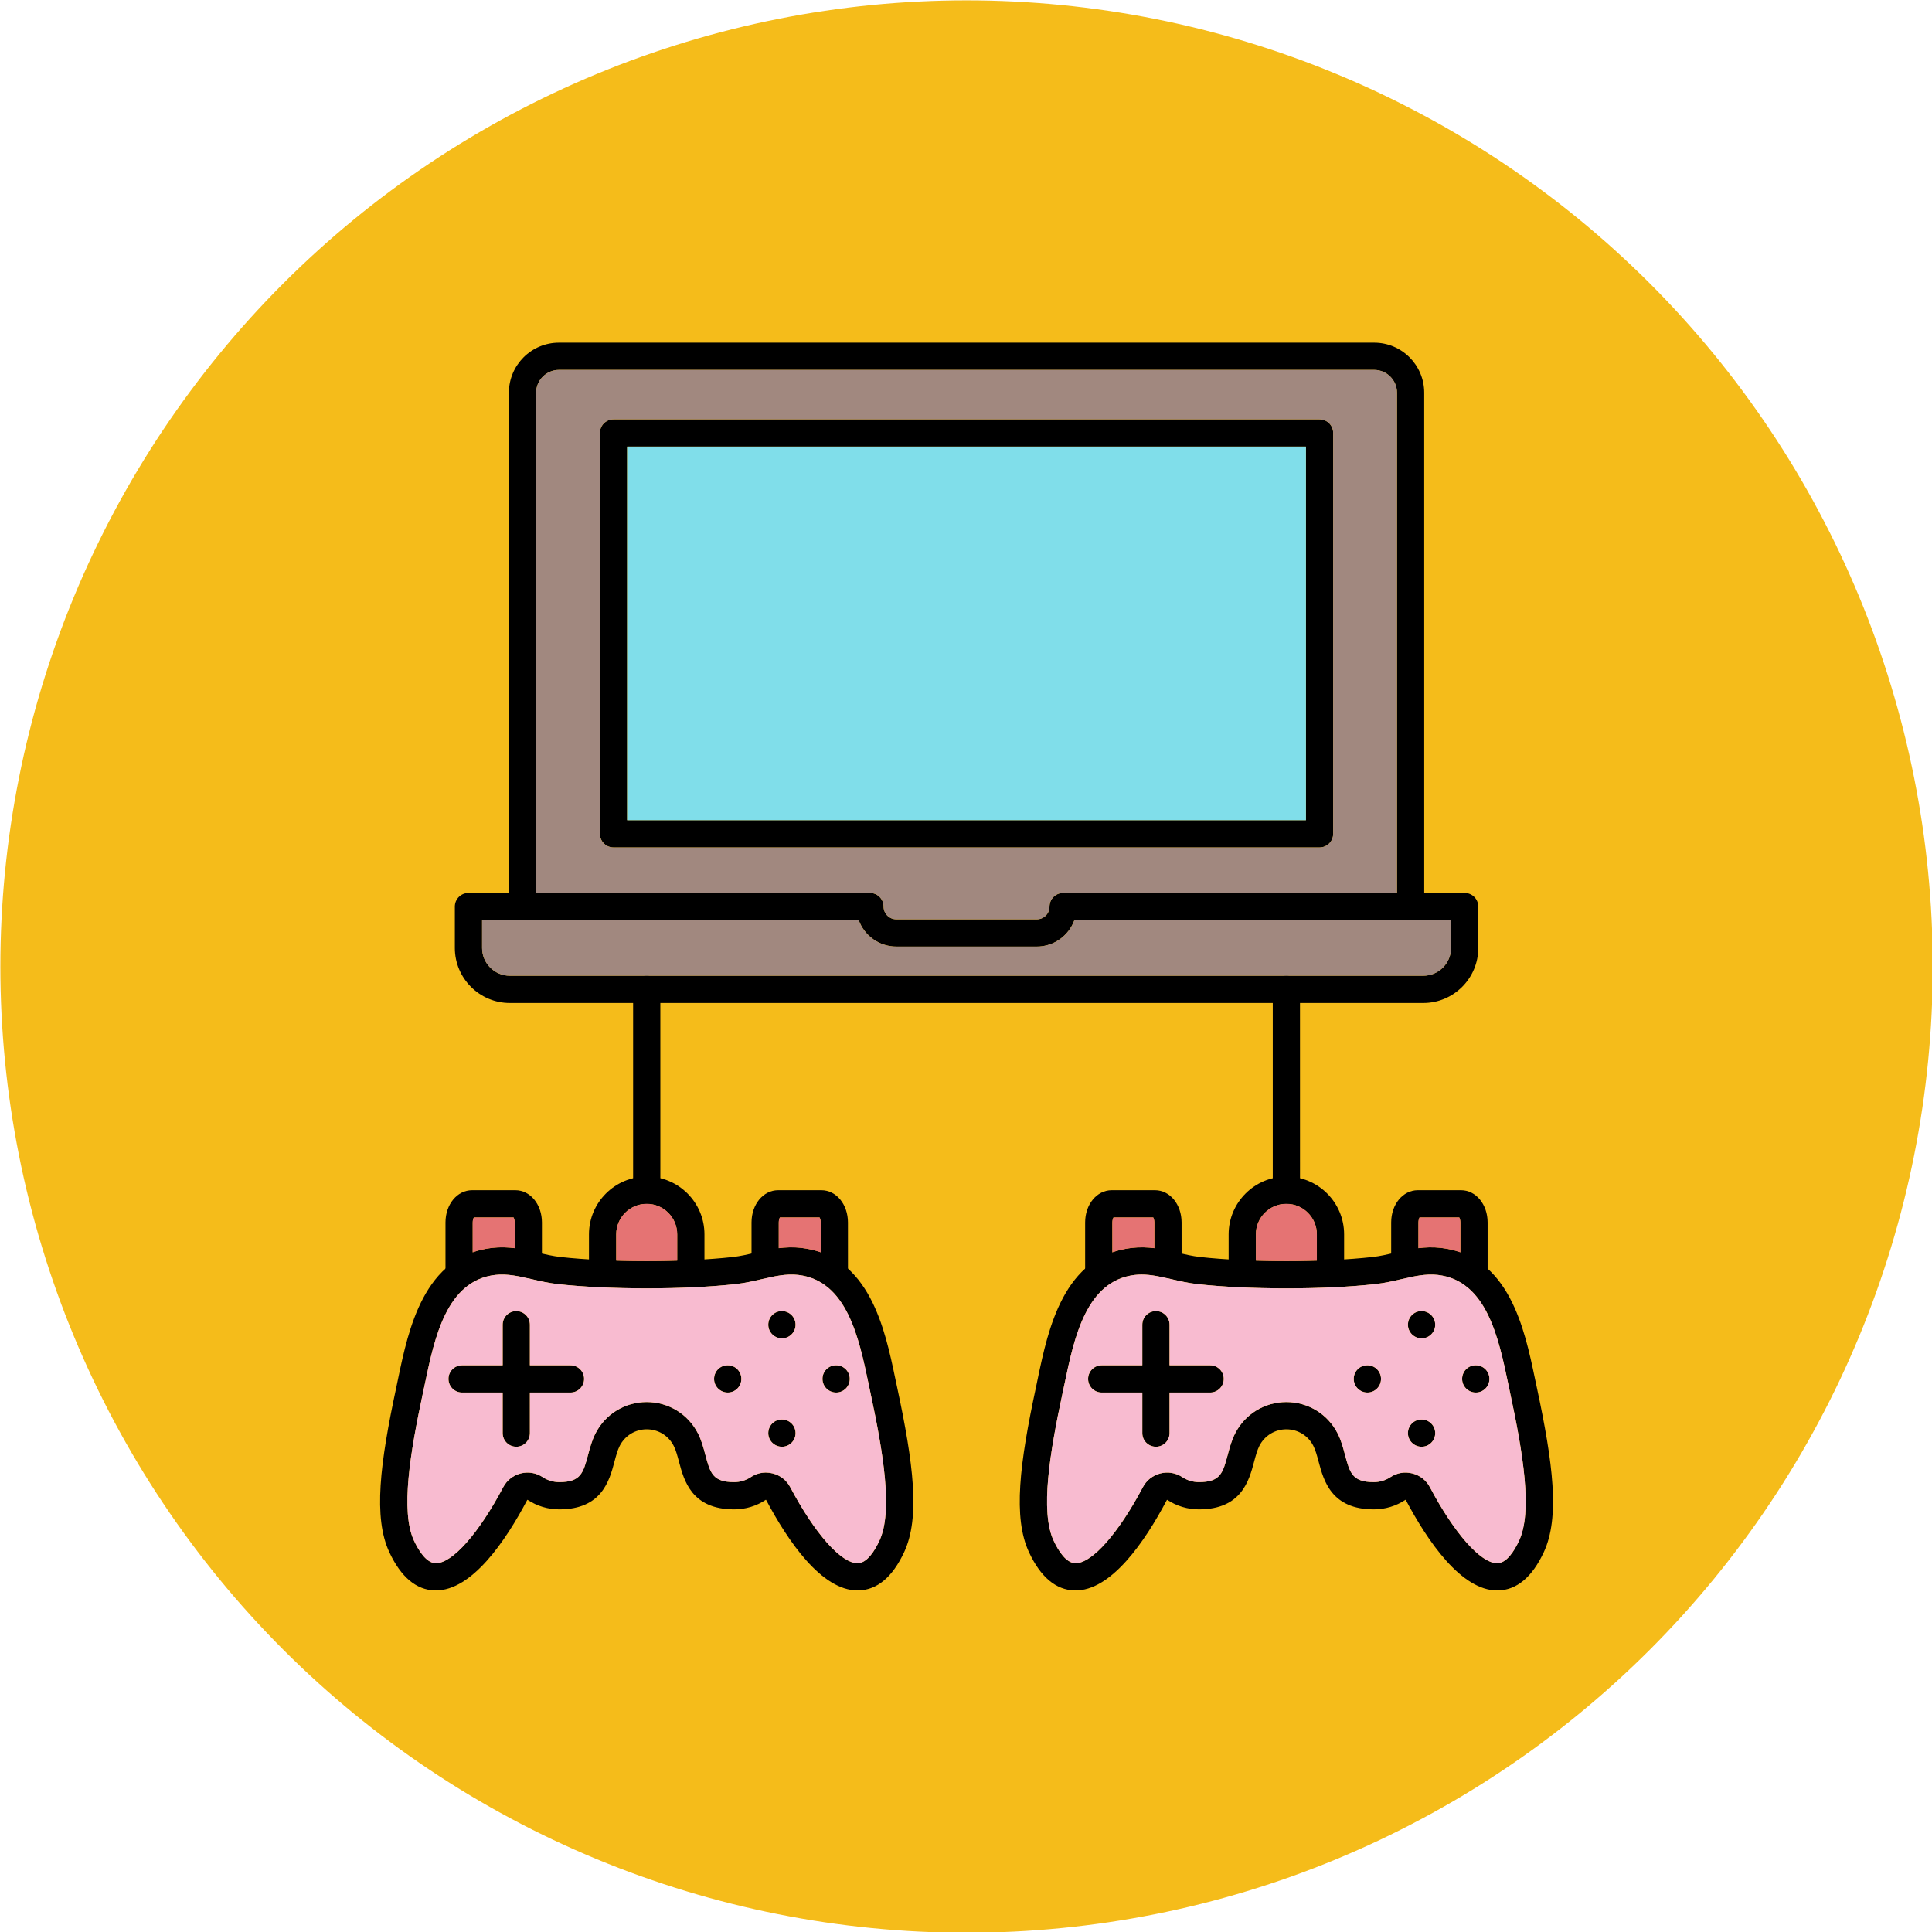 <svg xmlns="http://www.w3.org/2000/svg" xmlns:xlink="http://www.w3.org/1999/xlink" width="500" zoomAndPan="magnify" viewBox="0 0 375 375" height="500" preserveAspectRatio="xMidYMid meet" version="1.2"><g id="61512a1fc2"><path style=" stroke:none;fill-rule:nonzero;fill:#f5bc1a;fill-opacity:1;" d="M 375.145 187.609 C 375.145 190.676 375.07 193.746 374.922 196.809 C 374.77 199.875 374.543 202.938 374.242 205.992 C 373.941 209.043 373.566 212.09 373.117 215.125 C 372.664 218.16 372.141 221.184 371.543 224.195 C 370.945 227.207 370.273 230.199 369.527 233.176 C 368.781 236.152 367.961 239.109 367.07 242.047 C 366.18 244.984 365.219 247.898 364.184 250.789 C 363.148 253.68 362.047 256.539 360.871 259.375 C 359.695 262.211 358.453 265.016 357.141 267.793 C 355.828 270.566 354.449 273.305 353 276.012 C 351.555 278.719 350.043 281.391 348.465 284.023 C 346.887 286.656 345.246 289.246 343.539 291.797 C 341.836 294.352 340.07 296.859 338.238 299.324 C 336.41 301.789 334.523 304.207 332.578 306.582 C 330.629 308.953 328.625 311.277 326.566 313.551 C 324.504 315.824 322.387 318.047 320.219 320.219 C 318.047 322.387 315.824 324.504 313.551 326.566 C 311.277 328.625 308.953 330.629 306.582 332.578 C 304.207 334.523 301.789 336.41 299.324 338.238 C 296.859 340.07 294.352 341.836 291.797 343.539 C 289.246 345.246 286.656 346.887 284.023 348.465 C 281.391 350.043 278.719 351.555 276.012 353 C 273.305 354.449 270.566 355.828 267.793 357.141 C 265.016 358.453 262.211 359.695 259.375 360.871 C 256.539 362.047 253.68 363.148 250.789 364.184 C 247.898 365.219 244.984 366.18 242.047 367.07 C 239.109 367.961 236.152 368.781 233.176 369.527 C 230.199 370.273 227.207 370.945 224.195 371.543 C 221.184 372.141 218.16 372.664 215.125 373.117 C 212.09 373.566 209.043 373.941 205.992 374.242 C 202.938 374.543 199.875 374.77 196.812 374.922 C 193.746 375.07 190.676 375.145 187.609 375.145 C 184.539 375.145 181.473 375.07 178.406 374.922 C 175.34 374.77 172.281 374.543 169.227 374.242 C 166.172 373.941 163.129 373.566 160.09 373.117 C 157.055 372.664 154.031 372.141 151.023 371.543 C 148.012 370.945 145.02 370.273 142.039 369.527 C 139.062 368.781 136.105 367.961 133.168 367.07 C 130.23 366.18 127.32 365.219 124.43 364.184 C 121.539 363.148 118.676 362.047 115.84 360.871 C 113.004 359.695 110.199 358.453 107.426 357.141 C 104.652 355.828 101.91 354.449 99.203 353 C 96.496 351.555 93.828 350.043 91.195 348.465 C 88.562 346.887 85.969 345.246 83.418 343.539 C 80.867 341.836 78.359 340.07 75.891 338.238 C 73.426 336.41 71.008 334.523 68.637 332.578 C 66.262 330.629 63.941 328.625 61.664 326.566 C 59.391 324.504 57.168 322.387 55 320.219 C 52.828 318.047 50.715 315.824 48.652 313.551 C 46.59 311.277 44.586 308.953 42.641 306.582 C 40.691 304.207 38.805 301.789 36.977 299.324 C 35.148 296.859 33.383 294.352 31.676 291.797 C 29.973 289.246 28.328 286.656 26.754 284.023 C 25.176 281.391 23.66 278.719 22.215 276.012 C 20.77 273.305 19.391 270.566 18.078 267.793 C 16.766 265.016 15.52 262.211 14.348 259.375 C 13.172 256.539 12.066 253.68 11.035 250.789 C 10 247.898 9.039 244.984 8.145 242.047 C 7.254 239.109 6.438 236.152 5.691 233.176 C 4.945 230.199 4.273 227.207 3.676 224.195 C 3.074 221.184 2.551 218.16 2.102 215.125 C 1.648 212.09 1.273 209.043 0.973 205.992 C 0.672 202.938 0.449 199.875 0.297 196.812 C 0.145 193.746 0.07 190.676 0.07 187.609 C 0.07 184.539 0.145 181.473 0.297 178.406 C 0.449 175.34 0.672 172.281 0.973 169.227 C 1.273 166.172 1.648 163.129 2.102 160.09 C 2.551 157.055 3.074 154.031 3.676 151.023 C 4.273 148.012 4.945 145.02 5.691 142.039 C 6.438 139.062 7.254 136.105 8.145 133.168 C 9.039 130.23 10 127.32 11.035 124.43 C 12.066 121.539 13.172 118.676 14.348 115.84 C 15.52 113.004 16.766 110.199 18.078 107.426 C 19.391 104.652 20.77 101.91 22.215 99.203 C 23.66 96.496 25.176 93.828 26.754 91.195 C 28.328 88.562 29.973 85.969 31.676 83.418 C 33.383 80.867 35.148 78.359 36.977 75.891 C 38.805 73.426 40.691 71.008 42.641 68.637 C 44.586 66.262 46.59 63.941 48.652 61.664 C 50.715 59.391 52.828 57.168 55 55 C 57.168 52.828 59.391 50.715 61.664 48.652 C 63.941 46.59 66.262 44.586 68.637 42.641 C 71.008 40.691 73.426 38.805 75.891 36.977 C 78.359 35.148 80.867 33.383 83.418 31.676 C 85.969 29.973 88.562 28.328 91.195 26.754 C 93.828 25.176 96.496 23.66 99.203 22.215 C 101.91 20.77 104.652 19.391 107.426 18.078 C 110.199 16.766 113.004 15.52 115.84 14.348 C 118.676 13.172 121.539 12.066 124.43 11.035 C 127.32 10 130.23 9.039 133.168 8.145 C 136.105 7.254 139.062 6.438 142.039 5.691 C 145.02 4.945 148.012 4.273 151.023 3.676 C 154.031 3.074 157.055 2.551 160.09 2.102 C 163.129 1.648 166.172 1.273 169.227 0.973 C 172.281 0.672 175.34 0.449 178.406 0.297 C 181.473 0.145 184.539 0.07 187.609 0.07 C 190.676 0.07 193.746 0.145 196.809 0.297 C 199.875 0.449 202.938 0.672 205.992 0.973 C 209.043 1.273 212.09 1.648 215.125 2.102 C 218.16 2.551 221.184 3.074 224.195 3.676 C 227.207 4.273 230.199 4.945 233.176 5.691 C 236.152 6.438 239.109 7.254 242.047 8.145 C 244.984 9.039 247.898 10 250.789 11.035 C 253.68 12.066 256.539 13.172 259.375 14.348 C 262.211 15.52 265.016 16.766 267.793 18.078 C 270.566 19.391 273.305 20.77 276.012 22.215 C 278.719 23.66 281.391 25.176 284.023 26.754 C 286.656 28.328 289.246 29.973 291.797 31.676 C 294.352 33.383 296.859 35.148 299.324 36.977 C 301.789 38.805 304.207 40.691 306.582 42.641 C 308.953 44.586 311.277 46.59 313.551 48.652 C 315.824 50.715 318.047 52.828 320.219 55 C 322.387 57.168 324.504 59.391 326.566 61.664 C 328.625 63.941 330.629 66.262 332.578 68.637 C 334.523 71.008 336.41 73.426 338.238 75.891 C 340.07 78.359 341.836 80.867 343.539 83.418 C 345.246 85.969 346.887 88.562 348.465 91.195 C 350.043 93.828 351.555 96.496 353 99.203 C 354.449 101.91 355.828 104.652 357.141 107.426 C 358.453 110.199 359.695 113.004 360.871 115.84 C 362.047 118.676 363.148 121.539 364.184 124.43 C 365.219 127.32 366.18 130.23 367.07 133.168 C 367.961 136.105 368.781 139.062 369.527 142.039 C 370.273 145.02 370.945 148.012 371.543 151.023 C 372.141 154.031 372.664 157.055 373.117 160.09 C 373.566 163.129 373.941 166.172 374.242 169.227 C 374.543 172.281 374.77 175.34 374.922 178.406 C 375.07 181.473 375.145 184.539 375.145 187.609 Z M 375.145 187.609 "/><path style=" stroke:none;fill-rule:evenodd;fill:#000000;fill-opacity:1;" d="M 273.797 178.613 C 272.336 178.613 271.152 177.43 271.152 175.969 L 271.152 76.223 C 271.152 73.789 269.168 71.801 266.73 71.801 L 108.492 71.801 C 106.051 71.801 104.066 73.789 104.066 76.223 L 104.066 175.969 C 104.066 177.426 102.883 178.613 101.422 178.613 C 99.965 178.613 98.777 177.43 98.777 175.969 L 98.777 76.223 C 98.777 70.871 103.133 66.512 108.488 66.512 L 266.73 66.512 C 272.086 66.512 276.438 70.871 276.438 76.223 L 276.441 175.969 C 276.441 177.426 275.254 178.613 273.797 178.613 Z M 273.797 178.613 "/><path style=" stroke:none;fill-rule:evenodd;fill:#000000;fill-opacity:1;" d="M 121.73 159.203 L 253.48 159.203 L 253.48 86.684 L 121.73 86.684 Z M 256.125 164.488 L 119.086 164.488 C 117.625 164.488 116.441 163.305 116.441 161.844 L 116.441 84.039 C 116.441 82.578 117.625 81.395 119.086 81.395 L 256.125 81.395 C 257.59 81.395 258.77 82.578 258.77 84.039 L 258.77 161.844 C 258.77 163.305 257.59 164.488 256.125 164.488 Z M 256.125 164.488 "/><path style=" stroke:none;fill-rule:evenodd;fill:#000000;fill-opacity:1;" d="M 93.574 178.613 L 93.574 184.004 C 93.574 186.973 95.992 189.391 98.957 189.391 L 276.254 189.391 C 279.227 189.391 281.645 186.973 281.645 184.004 L 281.645 178.613 L 208.535 178.613 C 207.449 181.59 204.594 183.73 201.242 183.73 L 173.977 183.73 C 170.625 183.73 167.766 181.594 166.68 178.613 Z M 276.254 194.68 L 98.961 194.68 C 93.074 194.68 88.285 189.887 88.285 184.004 L 88.285 175.969 C 88.285 174.508 89.469 173.324 90.93 173.324 L 168.863 173.324 C 170.32 173.324 171.504 174.508 171.504 175.969 C 171.508 177.336 172.613 178.441 173.973 178.441 L 201.246 178.441 C 202.605 178.441 203.711 177.336 203.711 175.969 C 203.711 174.508 204.895 173.324 206.355 173.324 L 284.289 173.324 C 285.75 173.324 286.93 174.508 286.93 175.969 L 286.934 184.004 C 286.934 189.887 282.141 194.68 276.254 194.68 Z M 276.254 194.68 "/><path style=" stroke:none;fill-rule:evenodd;fill:#000000;fill-opacity:1;" d="M 125.531 233.664 C 124.07 233.664 122.887 232.48 122.887 231.02 L 122.887 192.035 C 122.887 190.574 124.07 189.391 125.531 189.391 C 126.992 189.391 128.172 190.574 128.172 192.035 L 128.176 231.02 C 128.176 232.48 126.988 233.664 125.531 233.664 Z M 125.531 233.664 "/><path style=" stroke:none;fill-rule:evenodd;fill:#000000;fill-opacity:1;" d="M 148.652 285.82 C 149.098 285.82 149.543 285.875 149.992 285.992 C 151.469 286.371 152.668 287.316 153.383 288.66 C 158.133 297.641 163.242 303.414 166.438 303.414 C 166.461 303.41 166.48 303.414 166.504 303.414 C 168.305 303.367 169.781 301.012 170.699 299.039 C 173.359 293.355 171.434 281.914 168.965 270.398 C 168.848 269.82 168.719 269.219 168.59 268.605 C 166.719 259.68 164.395 248.559 154.926 247.461 C 152.594 247.191 150.254 247.73 147.777 248.305 C 146.215 248.668 144.594 249.039 142.891 249.23 C 132.992 250.355 118.066 250.355 108.168 249.23 C 106.461 249.035 104.848 248.668 103.281 248.305 C 100.805 247.73 98.465 247.191 96.133 247.461 C 86.664 248.559 84.336 259.68 82.469 268.605 C 82.344 269.219 82.215 269.82 82.086 270.398 C 79.621 281.914 77.703 293.355 80.352 299.039 C 81.281 301.012 82.75 303.367 84.555 303.414 C 84.578 303.41 84.598 303.414 84.621 303.414 C 87.82 303.41 92.926 297.641 97.676 288.66 C 98.387 287.316 99.594 286.371 101.07 285.992 C 102.547 285.617 104.055 285.871 105.324 286.707 C 106.285 287.34 107.398 287.676 108.555 287.676 C 112.734 287.676 113.207 285.898 114.148 282.359 C 114.52 280.984 114.898 279.562 115.586 278.219 C 117.504 274.469 121.316 272.137 125.531 272.137 C 129.742 272.137 133.551 274.469 135.473 278.219 C 136.16 279.562 136.539 280.984 136.902 282.359 C 137.848 285.898 138.32 287.676 142.5 287.676 C 143.66 287.676 144.773 287.34 145.734 286.707 C 146.621 286.121 147.621 285.82 148.652 285.82 Z M 166.445 308.699 C 159.469 308.699 152.961 299.172 148.707 291.137 L 148.645 291.105 C 146.824 292.324 144.699 292.965 142.5 292.965 C 134.254 292.965 132.773 287.402 131.793 283.723 C 131.484 282.562 131.199 281.469 130.762 280.633 C 129.758 278.652 127.75 277.426 125.531 277.426 C 123.312 277.426 121.305 278.652 120.293 280.633 C 119.863 281.469 119.57 282.566 119.262 283.723 C 118.281 287.398 116.801 292.965 108.555 292.965 C 106.363 292.965 104.234 292.324 102.406 291.117 L 102.344 291.125 C 98.102 299.172 91.59 308.699 84.609 308.699 C 84.551 308.699 84.488 308.699 84.422 308.699 C 80.805 308.613 77.824 306.113 75.566 301.273 C 72.43 294.551 73.754 284.051 76.922 269.289 C 77.043 268.719 77.164 268.129 77.289 267.527 C 79.273 258.055 82.27 243.742 95.523 242.211 C 98.762 241.836 101.664 242.504 104.469 243.156 C 105.953 243.496 107.359 243.82 108.762 243.98 C 118.168 245.043 132.895 245.043 142.289 243.98 C 143.703 243.82 145.105 243.496 146.586 243.156 C 149.398 242.504 152.293 241.84 155.531 242.211 C 168.789 243.742 171.781 258.055 173.762 267.527 C 173.891 268.129 174.016 268.719 174.137 269.289 C 177.301 284.051 178.633 294.551 175.492 301.273 C 173.234 306.109 170.254 308.613 166.637 308.699 C 166.57 308.699 166.508 308.699 166.445 308.699 Z M 166.445 308.699 "/><path style=" stroke:none;fill-rule:evenodd;fill:#000000;fill-opacity:1;" d="M 134.09 249.887 C 132.633 249.887 131.445 248.703 131.445 247.242 L 131.445 239.586 C 131.445 236.32 128.789 233.664 125.531 233.664 C 122.262 233.664 119.609 236.32 119.609 239.586 L 119.609 247.242 C 119.609 248.703 118.426 249.887 116.965 249.887 C 115.508 249.887 114.32 248.703 114.32 247.242 L 114.32 239.586 C 114.32 233.406 119.352 228.375 125.531 228.375 C 131.711 228.375 136.734 233.406 136.734 239.586 L 136.734 247.242 C 136.734 248.703 135.547 249.887 134.09 249.887 Z M 134.09 249.887 "/><path style=" stroke:none;fill-rule:evenodd;fill:#000000;fill-opacity:1;" d="M 161.945 250.113 C 160.484 250.113 159.301 248.926 159.301 247.469 L 159.301 237.281 C 159.301 236.832 159.184 236.488 159.078 236.309 L 151.379 236.309 C 151.281 236.488 151.16 236.832 151.16 237.281 L 151.16 245.43 C 151.16 246.891 149.973 248.066 148.516 248.066 C 147.059 248.066 145.871 246.891 145.871 245.43 L 145.871 237.281 C 145.871 233.773 148.141 231.02 151.031 231.02 L 159.43 231.02 C 162.324 231.02 164.586 233.773 164.586 237.281 L 164.59 247.469 C 164.59 248.926 163.402 250.113 161.945 250.113 Z M 161.945 250.113 "/><path style=" stroke:none;fill-rule:evenodd;fill:#000000;fill-opacity:1;" d="M 89.113 250.113 C 87.652 250.113 86.469 248.926 86.469 247.469 L 86.469 237.281 C 86.469 233.773 88.734 231.02 91.633 231.02 L 100.027 231.02 C 102.922 231.02 105.188 233.773 105.188 237.281 L 105.188 245.43 C 105.188 246.891 104.004 248.066 102.543 248.066 C 101.086 248.066 99.902 246.891 99.902 245.43 L 99.902 237.281 C 99.902 236.832 99.781 236.488 99.68 236.309 L 91.977 236.309 C 91.875 236.488 91.754 236.832 91.754 237.281 L 91.758 247.469 C 91.758 248.926 90.57 250.113 89.113 250.113 Z M 89.113 250.113 "/><path style=" stroke:none;fill-rule:evenodd;fill:#000000;fill-opacity:1;" d="M 100.211 280.812 C 98.75 280.812 97.566 279.629 97.566 278.168 L 97.566 257.129 C 97.566 255.668 98.75 254.484 100.211 254.484 C 101.672 254.484 102.852 255.668 102.852 257.129 L 102.852 278.168 C 102.852 279.629 101.668 280.812 100.211 280.812 Z M 100.211 280.812 "/><path style=" stroke:none;fill-rule:evenodd;fill:#000000;fill-opacity:1;" d="M 110.73 270.293 L 89.691 270.293 C 88.23 270.293 87.047 269.109 87.047 267.648 C 87.047 266.188 88.23 265.004 89.688 265.004 L 110.73 265.004 C 112.191 265.004 113.375 266.188 113.375 267.648 C 113.375 269.109 112.188 270.293 110.73 270.293 Z M 110.73 270.293 "/><path style=" stroke:none;fill-rule:evenodd;fill:#000000;fill-opacity:1;" d="M 162.297 270.293 C 160.84 270.293 159.641 269.109 159.641 267.648 C 159.641 266.188 160.809 265.004 162.27 265.004 L 162.297 265.004 C 163.754 265.004 164.941 266.188 164.941 267.648 C 164.941 269.109 163.754 270.293 162.297 270.293 Z M 162.297 270.293 "/><path style=" stroke:none;fill-rule:evenodd;fill:#000000;fill-opacity:1;" d="M 151.777 280.812 C 150.316 280.812 149.121 279.629 149.121 278.168 C 149.121 276.711 150.289 275.527 151.746 275.527 L 151.777 275.527 C 153.238 275.527 154.418 276.711 154.418 278.168 C 154.422 279.629 153.234 280.812 151.777 280.812 Z M 151.777 280.812 "/><path style=" stroke:none;fill-rule:evenodd;fill:#000000;fill-opacity:1;" d="M 141.258 270.293 C 139.797 270.293 138.602 269.109 138.602 267.648 C 138.602 266.188 139.77 265.004 141.227 265.004 L 141.258 265.004 C 142.719 265.004 143.898 266.188 143.898 267.648 C 143.898 269.109 142.715 270.293 141.258 270.293 Z M 141.258 270.293 "/><path style=" stroke:none;fill-rule:evenodd;fill:#000000;fill-opacity:1;" d="M 151.777 259.773 C 150.316 259.773 149.121 258.59 149.121 257.129 C 149.121 255.672 150.289 254.484 151.746 254.484 L 151.777 254.484 C 153.238 254.484 154.418 255.672 154.418 257.129 C 154.422 258.59 153.234 259.773 151.777 259.773 Z M 151.777 259.773 "/><path style=" stroke:none;fill-rule:evenodd;fill:#000000;fill-opacity:1;" d="M 221.57 247.391 C 221.137 247.391 220.715 247.414 220.289 247.465 C 210.82 248.559 208.492 259.676 206.625 268.609 C 206.5 269.219 206.371 269.82 206.242 270.398 C 203.777 281.914 201.859 293.355 204.508 299.039 C 205.438 301.012 206.91 303.371 208.711 303.414 C 208.734 303.414 208.754 303.414 208.777 303.414 C 211.969 303.414 217.086 297.641 221.832 288.664 C 222.543 287.32 223.75 286.371 225.227 285.992 C 226.699 285.617 228.211 285.871 229.484 286.707 C 230.441 287.34 231.559 287.676 232.711 287.676 C 236.891 287.676 237.363 285.898 238.305 282.363 C 238.676 280.984 239.055 279.562 239.742 278.219 C 241.66 274.469 245.473 272.141 249.688 272.141 C 253.898 272.141 257.707 274.469 259.629 278.219 C 260.316 279.562 260.691 280.984 261.059 282.363 C 262.004 285.902 262.477 287.676 266.656 287.676 C 267.816 287.676 268.93 287.34 269.891 286.707 C 271.16 285.871 272.664 285.617 274.148 285.992 C 275.625 286.371 276.824 287.32 277.539 288.664 C 282.289 297.641 287.398 303.414 290.594 303.414 C 290.617 303.414 290.637 303.414 290.66 303.414 C 292.461 303.371 293.938 301.012 294.855 299.039 C 297.516 293.355 295.59 281.914 293.121 270.398 C 293.004 269.82 292.875 269.219 292.746 268.609 C 290.875 259.676 288.551 248.559 279.082 247.465 C 276.754 247.191 274.41 247.734 271.934 248.305 C 270.371 248.668 268.75 249.039 267.043 249.23 C 257.148 250.355 242.223 250.355 232.324 249.23 C 230.617 249.039 229.004 248.668 227.438 248.305 C 225.414 247.836 223.48 247.391 221.57 247.391 Z M 290.602 308.703 C 283.629 308.703 277.117 299.172 272.863 291.137 L 272.801 291.109 C 270.98 292.324 268.855 292.965 266.656 292.965 C 258.418 292.965 256.934 287.402 255.949 283.723 C 255.641 282.566 255.348 281.469 254.918 280.633 C 253.914 278.656 251.902 277.426 249.688 277.426 C 247.469 277.426 245.461 278.656 244.449 280.633 C 244.02 281.469 243.727 282.566 243.418 283.723 C 242.438 287.402 240.957 292.965 232.711 292.965 C 230.52 292.965 228.391 292.324 226.562 291.121 L 226.5 291.125 C 222.219 299.242 215.645 308.863 208.578 308.703 C 204.961 308.613 201.98 306.113 199.723 301.277 C 196.586 294.551 197.91 284.055 201.078 269.293 C 201.199 268.719 201.32 268.129 201.445 267.527 C 203.43 258.055 206.426 243.746 219.68 242.215 C 222.922 241.84 225.82 242.504 228.625 243.156 C 230.109 243.496 231.516 243.824 232.918 243.98 C 242.324 245.043 257.051 245.047 266.445 243.98 C 267.855 243.824 269.262 243.496 270.742 243.156 C 273.555 242.504 276.449 241.84 279.688 242.215 C 292.941 243.746 295.938 258.055 297.918 267.527 C 298.047 268.129 298.172 268.719 298.293 269.293 C 301.457 284.055 302.789 294.551 299.648 301.277 C 297.391 306.113 294.41 308.613 290.793 308.703 C 290.727 308.703 290.664 308.703 290.602 308.703 Z M 290.602 308.703 "/><path style=" stroke:none;fill-rule:evenodd;fill:#000000;fill-opacity:1;" d="M 258.246 249.887 C 256.789 249.887 255.602 248.703 255.602 247.242 L 255.602 239.586 C 255.602 236.32 252.945 233.664 249.688 233.664 C 246.418 233.664 243.766 236.32 243.766 239.586 L 243.766 247.242 C 243.766 248.703 242.578 249.887 241.121 249.887 C 239.664 249.887 238.477 248.703 238.477 247.242 L 238.477 239.586 C 238.477 233.406 243.504 228.375 249.688 228.375 C 255.867 228.375 260.891 233.406 260.891 239.586 L 260.891 247.242 C 260.891 248.703 259.703 249.887 258.246 249.887 Z M 258.246 249.887 "/><path style=" stroke:none;fill-rule:evenodd;fill:#000000;fill-opacity:1;" d="M 286.102 250.113 C 284.641 250.113 283.457 248.926 283.457 247.469 L 283.457 237.281 C 283.457 236.832 283.34 236.488 283.238 236.309 L 275.535 236.309 C 275.438 236.488 275.316 236.832 275.316 237.281 L 275.316 245.43 C 275.316 246.891 274.133 248.066 272.672 248.066 C 271.215 248.066 270.027 246.891 270.027 245.43 L 270.027 237.281 C 270.027 233.773 272.297 231.02 275.188 231.02 L 283.586 231.02 C 286.48 231.02 288.746 233.773 288.746 237.281 L 288.746 247.469 C 288.746 248.926 287.559 250.113 286.102 250.113 Z M 286.102 250.113 "/><path style=" stroke:none;fill-rule:evenodd;fill:#000000;fill-opacity:1;" d="M 213.27 250.113 C 211.809 250.113 210.625 248.926 210.625 247.469 L 210.625 237.281 C 210.625 233.773 212.891 231.02 215.785 231.02 L 224.18 231.02 C 227.078 231.02 229.344 233.773 229.344 237.281 L 229.348 245.43 C 229.348 246.891 228.16 248.066 226.703 248.066 C 225.242 248.066 224.059 246.891 224.059 245.43 L 224.059 237.281 C 224.059 236.832 223.938 236.488 223.836 236.309 L 216.133 236.309 C 216.031 236.488 215.91 236.832 215.91 237.281 L 215.914 247.469 C 215.914 248.926 214.727 250.113 213.27 250.113 Z M 213.27 250.113 "/><path style=" stroke:none;fill-rule:evenodd;fill:#000000;fill-opacity:1;" d="M 224.367 280.812 C 222.91 280.812 221.723 279.629 221.723 278.168 L 221.723 257.129 C 221.723 255.668 222.906 254.484 224.367 254.484 C 225.828 254.484 227.012 255.668 227.012 257.129 L 227.012 278.168 C 227.012 279.629 225.828 280.812 224.367 280.812 Z M 224.367 280.812 "/><path style=" stroke:none;fill-rule:evenodd;fill:#000000;fill-opacity:1;" d="M 234.887 270.293 L 213.848 270.293 C 212.387 270.293 211.203 269.109 211.203 267.648 C 211.203 266.188 212.387 265.004 213.848 265.004 L 234.887 265.004 C 236.348 265.004 237.531 266.188 237.531 267.648 C 237.531 269.109 236.348 270.293 234.887 270.293 Z M 234.887 270.293 "/><path style=" stroke:none;fill-rule:evenodd;fill:#000000;fill-opacity:1;" d="M 286.457 270.293 C 284.996 270.293 283.797 269.109 283.797 267.648 C 283.797 266.188 284.965 265.004 286.426 265.004 L 286.457 265.004 C 287.914 265.004 289.098 266.188 289.098 267.648 C 289.098 269.109 287.914 270.293 286.457 270.293 Z M 286.457 270.293 "/><path style=" stroke:none;fill-rule:evenodd;fill:#000000;fill-opacity:1;" d="M 275.934 280.812 C 274.473 280.812 273.277 279.629 273.277 278.168 C 273.277 276.711 274.445 275.527 275.902 275.527 L 275.934 275.527 C 277.391 275.527 278.574 276.711 278.574 278.168 C 278.578 279.629 277.391 280.812 275.934 280.812 Z M 275.934 280.812 "/><path style=" stroke:none;fill-rule:evenodd;fill:#000000;fill-opacity:1;" d="M 265.414 270.293 C 263.953 270.293 262.758 269.109 262.758 267.648 C 262.758 266.188 263.922 265.004 265.383 265.004 L 265.414 265.004 C 266.871 265.004 268.055 266.188 268.055 267.648 C 268.055 269.109 266.871 270.293 265.414 270.293 Z M 265.414 270.293 "/><path style=" stroke:none;fill-rule:evenodd;fill:#000000;fill-opacity:1;" d="M 275.934 259.773 C 274.473 259.773 273.277 258.59 273.277 257.129 C 273.277 255.672 274.445 254.484 275.902 254.484 L 275.934 254.484 C 277.391 254.484 278.574 255.672 278.574 257.129 C 278.578 258.59 277.391 259.773 275.934 259.773 Z M 275.934 259.773 "/><path style=" stroke:none;fill-rule:evenodd;fill:#000000;fill-opacity:1;" d="M 249.688 233.664 C 248.227 233.664 247.043 232.48 247.043 231.02 L 247.043 192.035 C 247.043 190.574 248.227 189.391 249.688 189.391 C 251.145 189.391 252.328 190.574 252.328 192.035 L 252.332 231.02 C 252.332 232.48 251.145 233.664 249.688 233.664 Z M 249.688 233.664 "/><path style=" stroke:none;fill-rule:evenodd;fill:#80deea;fill-opacity:1;" d="M 121.73 86.684 L 253.48 86.684 L 253.48 159.203 L 121.73 159.203 Z M 121.73 86.684 "/><path style=" stroke:none;fill-rule:evenodd;fill:#a1887f;fill-opacity:1;" d="M 119.086 81.395 L 256.125 81.395 C 257.59 81.395 258.77 82.578 258.77 84.039 L 258.77 161.844 C 258.77 163.305 257.59 164.488 256.125 164.488 L 119.086 164.488 C 117.625 164.488 116.441 163.305 116.441 161.844 L 116.441 84.039 C 116.441 82.578 117.625 81.395 119.086 81.395 Z M 206.355 173.324 L 271.152 173.324 L 271.152 76.223 C 271.152 73.789 269.168 71.801 266.727 71.801 L 108.488 71.801 C 106.047 71.801 104.066 73.789 104.066 76.223 L 104.066 173.324 L 168.863 173.324 C 170.32 173.324 171.504 174.508 171.504 175.969 C 171.508 177.336 172.613 178.441 173.973 178.441 L 201.246 178.441 C 202.605 178.441 203.711 177.336 203.711 175.969 C 203.711 174.508 204.895 173.324 206.355 173.324 Z M 206.355 173.324 "/><path style=" stroke:none;fill-rule:evenodd;fill:#a1887f;fill-opacity:1;" d="M 166.68 178.613 L 101.449 178.613 C 101.438 178.613 101.43 178.613 101.422 178.613 C 101.41 178.613 101.402 178.613 101.395 178.613 L 93.574 178.613 L 93.574 184.004 C 93.574 186.973 95.992 189.391 98.957 189.391 L 276.254 189.391 C 279.227 189.391 281.645 186.973 281.645 184.004 L 281.645 178.613 L 208.535 178.613 C 207.449 181.59 204.594 183.73 201.242 183.73 L 173.977 183.73 C 170.625 183.73 167.766 181.594 166.68 178.613 Z M 166.68 178.613 "/><path style=" stroke:none;fill-rule:evenodd;fill:#e57373;fill-opacity:1;" d="M 131.445 239.586 C 131.445 236.32 128.789 233.664 125.531 233.664 C 122.262 233.664 119.609 236.32 119.609 239.586 L 119.609 244.691 C 123.492 244.809 127.562 244.809 131.445 244.691 Z M 131.445 239.586 "/><path style=" stroke:none;fill-rule:evenodd;fill:#e57373;fill-opacity:1;" d="M 99.902 242.266 L 99.902 237.281 C 99.902 236.832 99.781 236.488 99.68 236.309 L 91.977 236.309 C 91.875 236.488 91.754 236.832 91.754 237.285 L 91.754 243.07 C 92.91 242.66 94.16 242.371 95.523 242.211 C 97.047 242.035 98.5 242.09 99.902 242.266 Z M 99.902 242.266 "/><path style=" stroke:none;fill-rule:evenodd;fill:#e57373;fill-opacity:1;" d="M 151.16 237.285 L 151.16 242.266 C 152.559 242.094 154.008 242.039 155.531 242.215 C 156.895 242.371 158.145 242.664 159.301 243.07 L 159.301 237.285 C 159.301 236.832 159.184 236.492 159.078 236.309 L 151.379 236.309 C 151.281 236.492 151.16 236.832 151.16 237.285 Z M 151.16 237.285 "/><path style=" stroke:none;fill-rule:evenodd;fill:#f8bbd0;fill-opacity:1;" d="M 142.891 249.23 C 132.992 250.352 118.066 250.352 108.168 249.23 C 106.461 249.035 104.848 248.668 103.281 248.305 C 100.805 247.73 98.465 247.191 96.133 247.461 C 86.664 248.559 84.336 259.68 82.469 268.605 C 82.344 269.219 82.215 269.82 82.086 270.398 C 79.621 281.914 77.703 293.355 80.352 299.039 C 81.281 301.012 82.75 303.367 84.555 303.414 C 84.578 303.414 84.598 303.414 84.621 303.414 C 87.816 303.414 92.926 297.641 97.676 288.66 C 98.387 287.316 99.594 286.371 101.066 285.992 C 102.547 285.617 104.055 285.871 105.324 286.707 C 106.285 287.34 107.398 287.676 108.555 287.676 C 112.734 287.676 113.207 285.898 114.148 282.359 C 114.52 280.984 114.898 279.562 115.586 278.219 C 117.504 274.469 121.316 272.137 125.531 272.137 C 129.742 272.137 133.551 274.469 135.473 278.219 C 136.16 279.562 136.539 280.984 136.902 282.359 C 137.848 285.898 138.32 287.676 142.5 287.676 C 143.66 287.676 144.773 287.34 145.734 286.707 C 146.621 286.121 147.621 285.82 148.652 285.82 C 149.098 285.82 149.543 285.875 149.992 285.992 C 151.469 286.371 152.668 287.316 153.383 288.66 C 158.133 297.641 163.242 303.414 166.438 303.414 C 166.461 303.414 166.48 303.414 166.504 303.414 C 168.305 303.367 169.781 301.012 170.699 299.039 C 173.359 293.355 171.434 281.914 168.965 270.398 C 168.848 269.82 168.719 269.219 168.59 268.605 C 166.719 259.68 164.395 248.559 154.926 247.461 C 152.594 247.191 150.254 247.73 147.777 248.305 C 146.215 248.668 144.594 249.035 142.891 249.23 Z M 151.777 259.773 C 150.316 259.773 149.121 258.59 149.121 257.129 C 149.121 255.668 150.289 254.484 151.746 254.484 L 151.777 254.484 C 153.234 254.484 154.418 255.668 154.418 257.129 C 154.422 258.59 153.234 259.773 151.777 259.773 Z M 110.73 265.004 C 112.191 265.004 113.375 266.188 113.375 267.648 C 113.375 269.109 112.188 270.293 110.73 270.293 L 102.852 270.293 L 102.855 278.168 C 102.855 279.629 101.668 280.812 100.211 280.812 C 98.75 280.812 97.566 279.629 97.566 278.168 L 97.566 270.293 L 89.691 270.293 C 88.23 270.293 87.047 269.109 87.047 267.648 C 87.047 266.188 88.23 265.004 89.688 265.004 L 97.566 265.004 L 97.566 257.129 C 97.566 255.668 98.75 254.484 100.211 254.484 C 101.672 254.484 102.852 255.668 102.852 257.129 L 102.852 265.004 Z M 162.297 270.293 C 160.84 270.293 159.641 269.109 159.641 267.648 C 159.641 266.188 160.809 265.004 162.27 265.004 L 162.297 265.004 C 163.754 265.004 164.941 266.188 164.941 267.648 C 164.941 269.109 163.754 270.293 162.297 270.293 Z M 141.258 270.293 C 139.797 270.293 138.602 269.109 138.602 267.648 C 138.602 266.188 139.77 265.004 141.227 265.004 L 141.258 265.004 C 142.719 265.004 143.898 266.188 143.898 267.648 C 143.898 269.109 142.715 270.293 141.258 270.293 Z M 151.777 280.812 C 150.316 280.812 149.121 279.629 149.121 278.168 C 149.121 276.711 150.289 275.523 151.746 275.523 L 151.777 275.523 C 153.234 275.523 154.418 276.711 154.418 278.168 C 154.422 279.629 153.234 280.812 151.777 280.812 Z M 151.777 280.812 "/><path style=" stroke:none;fill-rule:evenodd;fill:#f8bbd0;fill-opacity:1;" d="M 227.008 257.129 L 227.008 265.004 L 234.887 265.004 C 236.348 265.004 237.531 266.188 237.531 267.648 C 237.531 269.109 236.344 270.293 234.887 270.293 L 227.008 270.293 L 227.008 278.168 C 227.008 279.629 225.824 280.812 224.367 280.812 C 222.906 280.812 221.723 279.629 221.723 278.168 L 221.723 270.293 L 213.844 270.293 C 212.387 270.293 211.199 269.109 211.199 267.648 C 211.203 266.188 212.387 265.004 213.844 265.004 L 221.723 265.004 L 221.723 257.129 C 221.723 255.668 222.906 254.484 224.363 254.484 C 225.828 254.484 227.008 255.668 227.008 257.129 Z M 220.289 247.461 C 210.82 248.559 208.492 259.672 206.625 268.605 C 206.5 269.219 206.371 269.82 206.242 270.398 C 203.777 281.914 201.859 293.355 204.508 299.039 C 205.434 301.012 206.91 303.367 208.711 303.414 C 208.734 303.414 208.754 303.414 208.777 303.414 C 211.969 303.414 217.082 297.641 221.832 288.66 C 222.543 287.316 223.75 286.371 225.223 285.992 C 226.695 285.617 228.211 285.871 229.48 286.707 C 230.441 287.34 231.559 287.676 232.711 287.676 C 236.891 287.676 237.363 285.898 238.305 282.359 C 238.676 280.984 239.055 279.562 239.742 278.219 C 241.66 274.469 245.473 272.137 249.684 272.137 C 253.898 272.137 257.707 274.469 259.629 278.219 C 260.316 279.562 260.691 280.984 261.059 282.359 C 262.004 285.902 262.477 287.676 266.656 287.676 C 267.812 287.676 268.93 287.34 269.891 286.707 C 271.156 285.871 272.664 285.617 274.145 285.992 C 275.625 286.371 276.824 287.316 277.539 288.66 C 282.289 297.641 287.398 303.414 290.594 303.414 C 290.617 303.414 290.637 303.414 290.66 303.414 C 292.461 303.367 293.938 301.012 294.855 299.039 C 297.512 293.355 295.59 281.914 293.121 270.398 L 292.746 268.605 C 290.875 259.672 288.551 248.559 279.082 247.461 C 276.754 247.191 274.41 247.73 271.934 248.305 C 270.371 248.668 268.75 249.039 267.039 249.23 C 257.148 250.355 242.223 250.355 232.324 249.23 C 230.617 249.039 229.004 248.668 227.438 248.305 C 225.414 247.836 223.477 247.391 221.57 247.391 C 221.137 247.391 220.715 247.414 220.289 247.461 Z M 262.758 267.648 C 262.758 266.188 263.922 265.004 265.383 265.004 L 265.414 265.004 C 266.871 265.004 268.055 266.188 268.055 267.648 C 268.055 269.109 266.871 270.293 265.414 270.293 C 263.953 270.293 262.758 269.109 262.758 267.648 Z M 286.453 270.293 C 284.992 270.293 283.797 269.109 283.797 267.648 C 283.797 266.188 284.965 265.004 286.426 265.004 L 286.453 265.004 C 287.91 265.004 289.094 266.188 289.094 267.648 C 289.098 269.109 287.91 270.293 286.453 270.293 Z M 275.934 259.773 C 274.473 259.773 273.277 258.59 273.277 257.129 C 273.277 255.668 274.445 254.484 275.902 254.484 L 275.934 254.484 C 277.391 254.484 278.574 255.668 278.574 257.129 C 278.578 258.59 277.391 259.773 275.934 259.773 Z M 275.934 280.812 C 274.473 280.812 273.277 279.629 273.277 278.168 C 273.277 276.711 274.445 275.527 275.902 275.527 L 275.934 275.527 C 277.391 275.527 278.574 276.711 278.574 278.168 C 278.578 279.629 277.391 280.812 275.934 280.812 Z M 275.934 280.812 "/><path style=" stroke:none;fill-rule:evenodd;fill:#e57373;fill-opacity:1;" d="M 243.766 244.691 C 247.648 244.809 251.719 244.809 255.602 244.691 L 255.602 239.586 C 255.602 236.32 252.945 233.664 249.688 233.664 C 246.418 233.664 243.766 236.32 243.766 239.586 Z M 243.766 244.691 "/><path style=" stroke:none;fill-rule:evenodd;fill:#e57373;fill-opacity:1;" d="M 224.059 242.266 L 224.059 237.285 C 224.059 236.832 223.938 236.492 223.84 236.309 L 216.137 236.309 C 216.031 236.488 215.91 236.832 215.91 237.285 L 215.914 243.07 C 217.066 242.66 218.32 242.371 219.68 242.215 C 221.207 242.035 222.656 242.09 224.059 242.266 Z M 224.059 242.266 "/><path style=" stroke:none;fill-rule:evenodd;fill:#e57373;fill-opacity:1;" d="M 275.316 237.285 L 275.316 242.266 C 276.715 242.094 278.164 242.039 279.691 242.215 C 281.051 242.371 282.305 242.664 283.457 243.07 L 283.457 237.285 C 283.457 236.832 283.34 236.492 283.238 236.309 L 275.535 236.309 C 275.438 236.492 275.316 236.832 275.316 237.285 Z M 275.316 237.285 "/></g></svg>